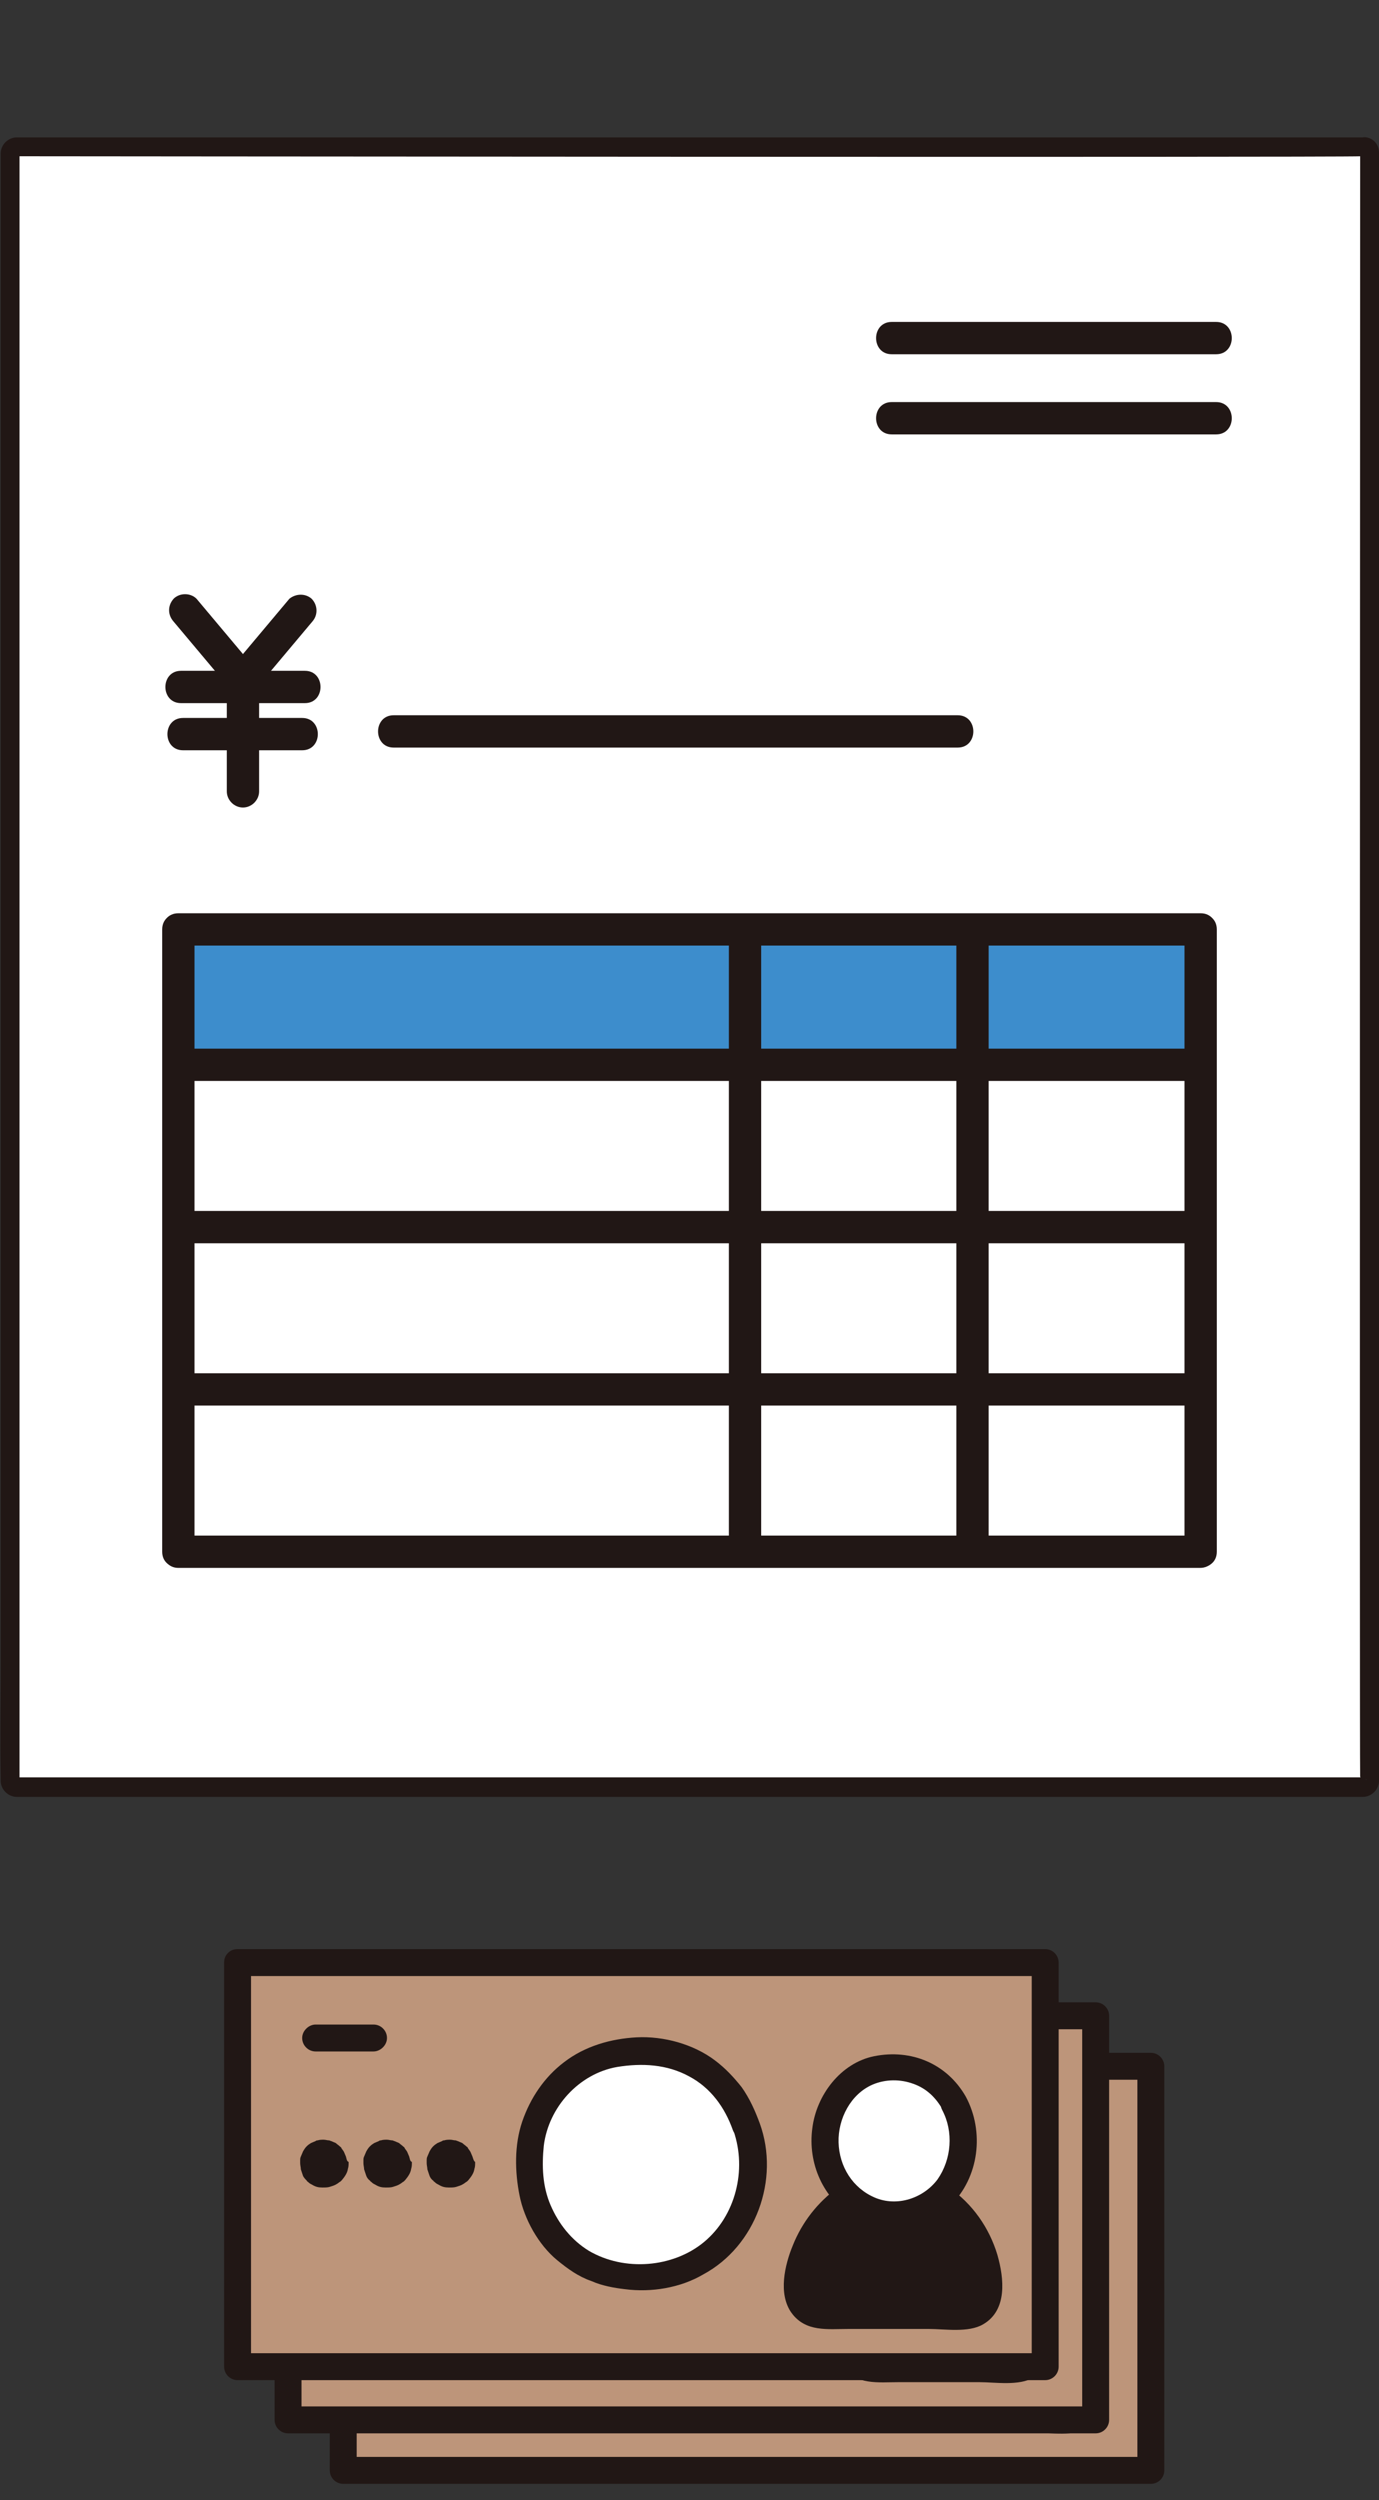 <?xml version="1.0" encoding="utf-8"?>
<!-- Generator: Adobe Illustrator 24.3.0, SVG Export Plug-In . SVG Version: 6.00 Build 0)  -->
<svg version="1.1" id="レイヤー_1" xmlns="http://www.w3.org/2000/svg" xmlns:xlink="http://www.w3.org/1999/xlink" x="0px"
	 y="0px" width="204.9px" height="371.2px" viewBox="0 0 204.9 371.2" style="enable-background:new 0 0 204.9 371.2;"
	 xml:space="preserve">
<rect x="0" y="0" width="204.9" height="371.2" fill="#333333" stroke="none"/>
<style type="text/css">
	.st0{fill:#FFFFFF;}
	.st1{fill:#211715;}
	.st2{fill:#3D8DCC;}
	.st3{fill:#BD957A;}
</style>
<path class="st0" d="M202.5,22.8H2.5v241.6h200V22.8z"/>
<path class="st1" d="M202.5,20.4H2.5c-1.3,0-2.4,1.1-2.4,2.4v224.4c0,5.6-0.1,11.2,0,16.8c0,0.1,0,0.3,0,0.4c0,1.3,1.1,2.4,2.4,2.4
	h200c1.3,0,2.4-1.1,2.4-2.4V32.5c0-3.1,0.1-6.2,0-9.4c0-0.1,0-0.3,0-0.4c0-3.1-4.8-3.1-2.8,0c0,0-0.1,237.9,0,241.1
	c0,0.2,1,0.3,1,0.5l-0.6-0.4H2.5l0.4,0.4V22.8l-0.4,0.4c0,0,195.6,0.2,199.8,0c0.1,0,0.1,2,0.2,2C205.5,25.2,205.5,20.4,202.5,20.4z
	"/>
<path class="st1" d="M58.5,111h83.8c3.1,0,3.1-4.8,0-4.8H58.5C55.4,106.2,55.4,111,58.5,111z"/>
<path class="st2" d="M29.3,138h-2.8v20.1h151.8V138H29.3z"/>
<path class="st1" d="M142.1,138v92.4h4.8v-2.4c0-3.1-4.8-3.1-4.8,0v2.4c0,3.1,4.8,3.1,4.8,0V138C146.9,134.9,142.1,134.9,142.1,138z
	"/>
<path class="st1" d="M108.3,138v92.4h4.8v-2.4c0-3.1-4.8-3.1-4.8,0v2.4c0,3.1,4.8,3.1,4.8,0V138C113.1,134.9,108.3,134.9,108.3,138z
	"/>
<path class="st1" d="M27.4,160.5h151c3.1,0,3.1-4.8,0-4.8h-151C24.3,155.7,24.3,160.5,27.4,160.5z"/>
<path class="st1" d="M27.9,184.6h150.5c3.1,0,3.1-4.8,0-4.8H27.9C24.8,179.8,24.8,184.6,27.9,184.6z"/>
<path class="st1" d="M27.4,208.7h148.9c3.1,0,3.1-4.8,0-4.8H27.4C24.3,203.9,24.3,208.7,27.4,208.7z"/>
<path class="st1" d="M180.8,230.4V138c0-3.1-4.8-3.1-4.8,0v92.4C176,233.5,180.8,233.5,180.8,230.4z"/>
<path class="st1" d="M26.5,232.8h151.8c3.1,0,3.1-4.8,0-4.8H26.5C23.5,228,23.5,232.8,26.5,232.8z"/>
<path class="st1" d="M24.1,138v92.4c0,3.1,4.8,3.1,4.8,0V138C28.9,134.9,24.1,134.9,24.1,138z"/>
<path class="st1" d="M178.4,135.6H26.5c-3.1,0-3.1,4.8,0,4.8h151.8C181.4,140.4,181.5,135.6,178.4,135.6z"/>
<path class="st1" d="M26.9,104.4h18.4c3.1,0,3.1-4.8,0-4.8H26.9C23.8,99.6,23.8,104.4,26.9,104.4z"/>
<path class="st1" d="M27.2,111.4h17.7c3.1,0,3.1-4.8,0-4.8H27.2C24.1,106.6,24.1,111.4,27.2,111.4z"/>
<path class="st1" d="M38,102.3l8.4-10c0.9-1,0.8-2.5-0.1-3.4c-0.9-0.8-2.3-0.8-3.3,0l-8.4,10c-0.9,0.9-0.9,2.4,0,3.4
	C35.5,103.2,37,103.2,38,102.3z"/>
<path class="st1" d="M37.6,98.9l-8.4-10c-0.9-0.9-2.5-0.9-3.4,0c-0.9,1-0.9,2.4,0,3.4l8.4,10c0.9,0.9,2.5,0.9,3.4,0
	C38.5,101.4,38.5,99.9,37.6,98.9L37.6,98.9z"/>
<path class="st1" d="M33.7,101.5v16c0,1.3,1.1,2.4,2.4,2.4c1.3,0,2.4-1.1,2.4-2.4c0,0,0,0,0,0v-16c0-1.3-1.1-2.4-2.4-2.4
	C34.7,99.1,33.7,100.2,33.7,101.5z"/>
<path class="st1" d="M132.5,64.5h48.2c3.1,0,3.1-4.8,0-4.8h-48.2C129.4,59.7,129.4,64.5,132.5,64.5z"/>
<path class="st1" d="M132.5,52.6h48.2c3.1,0,3.1-4.8,0-4.8h-48.2C129.4,47.8,129.4,52.6,132.5,52.6z"/>
<path class="st3" d="M51,306.8v60c40,0,80,0,120,0v-60H51z"/>
<path class="st1" d="M49,306.8v60c0,1.1,0.9,2,2,2c31.2,0,62.3,0,93.5,0c8.8,0,17.7,0,26.5,0c1.1,0,2-0.9,2-2v-60c0-1.1-0.9-2-2-2
	H51c-2.6,0-2.6,4,0,4h120l-2-2v60l2-2c-31.2,0-62.3,0-93.5,0c-8.8,0-17.7,0-26.5,0l2,2v-60C53,304.2,49,304.2,49,306.8z"/>
<path class="st0" d="M126.7,331.3c-0.4-1.1-0.8-2.2-1.4-3.2c-0.6-1-1.4-1.9-2.1-2.8c-0.2-0.3-0.5-0.6-0.8-0.8
	c-0.9-0.8-1.8-1.5-2.8-2.1c-1-0.6-2.2-1-3.3-1.4c-0.4-0.2-0.9-0.3-1.3-0.4c-1.2-0.2-2.6-0.4-3.8-0.5c-1.3,0-2.7,0.2-4,0.4
	c-0.5,0.1-1.1,0.2-1.6,0.4c-1.2,0.4-2.4,0.9-3.4,1.5c-2.3,1.3-3.7,2.9-5.2,5c-0.2,0.3-0.4,0.7-0.6,1c-0.5,1.1-1,2.2-1.4,3.3
	c-0.2,0.8-0.3,1.6-0.4,2.5c0,0.2,0,0.4-0.1,0.5c-0.1,0.6-0.2,1.3-0.2,2c0,1.5,0.2,2.9,0.5,4.3c0.3,1.4,0.9,2.8,1.5,4.2
	c0.6,1.4,1.6,2.6,2.6,3.7c0.2,0.3,0.5,0.5,0.8,0.7c0.9,0.7,1.8,1.5,2.9,2.1c2.5,1.3,4.3,1.7,7.1,2c1.8,0.2,3.7-0.1,5.4-0.5
	c1.6-0.3,3.2-1,4.6-1.8c1-0.6,1.9-1.3,2.8-2.1c0.3-0.2,0.6-0.5,0.8-0.8c1.9-2.2,3.5-4.8,4-7.8c0.2-1.5,0.5-3,0.3-4.6
	C127.4,334.5,127.3,332.8,126.7,331.3L126.7,331.3z"/>
<path class="st1" d="M128.6,330.7c-0.7-1.9-1.5-3.7-2.7-5.4c-1.2-1.5-2.4-2.8-4-4c-3.2-2.4-7.6-3.6-11.6-3.4
	c-3.8,0.2-7.7,1.3-10.8,3.7c-2.9,2.2-5,5.3-6.2,8.8s-1.1,7.5-0.4,11c0.7,3.5,2.8,7.3,5.6,9.6c1.6,1.3,3.1,2.4,5.1,3.1
	c1.6,0.7,3.3,1,5,1.2c3.9,0.5,8.2-0.2,11.6-2.2C127.9,348.9,131.5,339,128.6,330.7c-0.8-2.4-4.7-1.4-3.9,1.1
	c2,5.8,0.3,12.6-4.4,16.5c-4.6,3.8-11.8,4.4-17.1,1.3c-2.6-1.6-4.5-4-5.7-6.8c-1.2-2.8-1.3-5.8-1-8.8c0.7-5.7,5.2-10.7,10.9-11.7
	c3.7-0.6,7.4-0.4,10.7,1.4c3.2,1.7,5.3,4.6,6.5,8c0.4,1,1.3,1.7,2.5,1.4C128.2,332.9,129,331.7,128.6,330.7L128.6,330.7z"/>
<path class="st1" d="M67,335.6c-0.1-0.2-0.2-0.5-0.3-0.7c-0.1-0.2-0.3-0.4-0.4-0.6c0-0.1-0.1-0.1-0.2-0.2c-0.2-0.2-0.4-0.3-0.6-0.5
	c-0.2-0.1-0.5-0.2-0.7-0.3c-0.1,0-0.2-0.1-0.3-0.1c-0.3,0-0.5-0.1-0.8-0.1c-0.3,0-0.6,0-0.9,0.1c-0.1,0-0.2,0-0.3,0.1
	c-0.2,0.1-0.5,0.2-0.7,0.3c-0.5,0.3-0.8,0.6-1.1,1.1c-0.1,0.1-0.1,0.1-0.1,0.2c-0.1,0.2-0.2,0.5-0.3,0.7c-0.1,0.2-0.1,0.4-0.1,0.5
	c0,0,0,0.1,0,0.1c0,0.1,0,0.3,0,0.4c0,0.3,0.1,0.6,0.1,0.9c0.1,0.3,0.2,0.6,0.3,0.9c0.1,0.3,0.3,0.6,0.6,0.8
	c0.1,0.1,0.1,0.1,0.2,0.2c0.2,0.2,0.4,0.3,0.6,0.4c0.5,0.3,0.9,0.4,1.5,0.4c0.4,0,0.8,0,1.1-0.1c0.3-0.1,0.7-0.2,1-0.4
	c0.2-0.1,0.4-0.3,0.6-0.4c0.1-0.1,0.1-0.1,0.2-0.2c0.4-0.5,0.8-1,0.9-1.7c0.1-0.3,0.1-0.6,0.1-1C67.2,336.3,67.2,335.9,67,335.6
	L67,335.6z"/>
<path class="st1" d="M76.5,335.6c-0.1-0.2-0.2-0.5-0.3-0.7c-0.1-0.2-0.3-0.4-0.4-0.6c0-0.1-0.1-0.1-0.2-0.2
	c-0.2-0.2-0.4-0.3-0.6-0.5c-0.2-0.1-0.5-0.2-0.7-0.3c-0.1,0-0.2-0.1-0.3-0.1c-0.3,0-0.5-0.1-0.8-0.1c-0.3,0-0.6,0-0.9,0.1
	c-0.1,0-0.2,0-0.3,0.1c-0.2,0.1-0.5,0.2-0.7,0.3c-0.5,0.3-0.8,0.6-1.1,1.1c-0.1,0.1-0.1,0.1-0.1,0.2c-0.1,0.2-0.2,0.5-0.3,0.7
	c-0.1,0.2-0.1,0.4-0.1,0.5c0,0,0,0.1,0,0.1c0,0.1,0,0.3,0,0.4c0,0.3,0.1,0.6,0.1,0.9c0.1,0.3,0.2,0.6,0.3,0.9
	c0.1,0.3,0.3,0.6,0.6,0.8c0.1,0.1,0.1,0.1,0.2,0.2c0.2,0.2,0.4,0.3,0.6,0.4c0.5,0.3,0.9,0.4,1.5,0.4c0.4,0,0.8,0,1.1-0.1
	c0.3-0.1,0.7-0.2,1-0.4c0.2-0.1,0.4-0.3,0.6-0.4c0.1-0.1,0.1-0.1,0.2-0.2c0.4-0.5,0.8-1,0.9-1.7c0.1-0.3,0.1-0.6,0.1-1
	C76.6,336.3,76.6,335.9,76.5,335.6L76.5,335.6z"/>
<path class="st1" d="M85.9,335.6c-0.1-0.2-0.2-0.5-0.3-0.7c-0.1-0.2-0.3-0.4-0.4-0.6c-0.1-0.1-0.1-0.1-0.2-0.2
	c-0.2-0.2-0.4-0.3-0.6-0.5c-0.2-0.1-0.5-0.2-0.7-0.3c-0.1,0-0.2-0.1-0.3-0.1c-0.3,0-0.5-0.1-0.8-0.1c-0.3,0-0.6,0-0.9,0.1
	c-0.1,0-0.2,0-0.3,0.1c-0.2,0.1-0.5,0.2-0.7,0.3c-0.5,0.3-0.8,0.6-1.1,1.1c-0.1,0.1-0.1,0.1-0.1,0.2c-0.1,0.2-0.2,0.5-0.3,0.7
	c-0.1,0.2-0.1,0.4-0.1,0.5c0,0,0,0.1,0,0.1c0,0.1,0,0.3,0,0.4c0,0.3,0.1,0.6,0.1,0.9c0.1,0.3,0.2,0.6,0.3,0.9
	c0.1,0.3,0.3,0.6,0.6,0.8c0.1,0.1,0.1,0.1,0.2,0.2c0.2,0.2,0.4,0.3,0.6,0.4c0.5,0.3,0.9,0.4,1.5,0.4c0.4,0,0.8,0,1.1-0.1
	c0.3-0.1,0.7-0.2,1-0.4c0.2-0.1,0.4-0.3,0.6-0.4c0.1-0.1,0.1-0.1,0.2-0.2c0.4-0.5,0.8-1,0.9-1.7c0.1-0.3,0.1-0.6,0.1-1
	C86,336.3,86,335.9,85.9,335.6L85.9,335.6z"/>
<path class="st1" d="M155.8,341.9c0.6,0.4,1.2,0.9,1.7,1.4c1,1,1.9,2.1,2.6,3.2c1.7,2.7,2.6,5.7,2.6,8.7c0.1,2.2-1.6,4-3.6,4h-21.4
	c-2,0-3.6-1.8-3.6-4c0.1-3,0.9-6,2.6-8.7c0.7-1.1,1.6-2.2,2.6-3.2c0.5-0.5,1.1-1,1.7-1.4"/>
<path class="st1" d="M154.8,343.6c2.4,1.7,4.3,4.4,5.2,7.2c0.5,1.4,1.9,5.8-0.5,6.3c-0.5,0.1-1.1,0-1.6,0h-13.8c-2,0-4.1,0.2-6.2,0
	c-2.4-0.2-1.5-3.8-1.2-5.3c0.8-3.2,2.8-6.3,5.5-8.2c0.9-0.6,1.3-1.7,0.7-2.7c-0.5-0.9-1.9-1.3-2.7-0.7c-3,2.2-5.3,5.1-6.7,8.6
	c-1.2,2.9-2.2,7.2-0.2,10c2.1,2.9,5.4,2.4,8.5,2.4h11.9c2.4,0,5.9,0.6,8.1-0.7c3.6-2.1,3.1-6.8,2.1-10.3c-1.2-4-3.7-7.6-7.2-10
	C154.7,338.7,152.7,342.1,154.8,343.6L154.8,343.6L154.8,343.6z"/>
<path class="st1" d="M62.6,320h8.6c1,0,2-0.9,2-2c0-1.1-0.9-2-2-2h-8.6c-1,0-2,0.9-2,2C60.6,319.1,61.5,320,62.6,320
	C62.6,320,62.6,320,62.6,320z"/>
<path class="st0" d="M157.4,327.7c-0.9-1.7-2.4-3.3-4.1-4.1c-1.5-0.7-2.4-1-4-1.2c-1.1-0.1-2.1,0-3.2,0.2c-1.9,0.4-4,1.6-5.2,3.2
	c-1.1,1.4-1.6,2.4-2.2,4c-0.4,1.1-0.5,2.2-0.5,3.4c0,2.1,0.5,4.3,1.6,6c0.5,0.8,1.1,1.6,1.8,2.3c1.2,1.1,2.1,1.7,3.6,2.2
	c1.8,0.7,4.2,0.6,6,0.2c1.8-0.4,3.7-1.6,4.8-3.1c0.6-0.8,1.2-1.5,1.6-2.5c0.7-1.6,0.9-2.7,1.1-4.5
	C159,331.7,158.4,329.4,157.4,327.7L157.4,327.7z"/>
<path class="st1" d="M159.2,326.7c-2.8-4.9-8.1-7.1-13.6-6c-5,1-8.6,5.8-9.2,10.7c-0.7,5.2,1.6,10.5,6.2,13.2
	c4.5,2.6,10.6,1.9,14.3-1.7C161.1,338.7,161.9,331.9,159.2,326.7c-1.2-2.3-4.7-0.3-3.5,2c1.7,3.2,1.4,7.3-0.7,10.3
	c-2.1,2.8-6,4.1-9.3,2.7c-3.3-1.4-5.3-4.6-5.4-8.2c-0.1-3.5,1.8-7.2,5.1-8.6c1.9-0.8,4.1-0.8,6-0.1c2,0.7,3.4,2.1,4.4,3.9
	C157,330.9,160.4,328.9,159.2,326.7L159.2,326.7z"/>
<path class="st3" d="M42.8,299.3v60c40,0,80,0,120,0v-60H42.8z"/>
<path class="st1" d="M40.8,299.3v60c0,1.1,0.9,2,2,2c31.2,0,62.3,0,93.5,0c8.8,0,17.7,0,26.5,0c1.1,0,2-0.9,2-2v-60c0-1.1-0.9-2-2-2
	h-120c-2.6,0-2.6,4,0,4h120l-2-2v60l2-2c-31.2,0-62.3,0-93.5,0c-8.8,0-17.7,0-26.5,0l2,2v-60C44.8,296.7,40.8,296.7,40.8,299.3z"/>
<path class="st0" d="M118.5,323.7c-0.4-1.1-0.8-2.2-1.4-3.2c-0.6-1-1.4-1.9-2.1-2.8c-0.2-0.3-0.5-0.6-0.8-0.8
	c-0.9-0.8-1.8-1.5-2.8-2.1c-1-0.6-2.2-1-3.3-1.4c-0.4-0.2-0.9-0.3-1.3-0.4c-1.2-0.2-2.6-0.4-3.8-0.5c-1.3,0-2.7,0.2-4,0.4
	c-0.5,0.1-1.1,0.2-1.6,0.4c-1.2,0.4-2.4,0.9-3.4,1.5c-2.3,1.3-3.7,2.9-5.2,5c-0.2,0.3-0.4,0.7-0.6,1c-0.5,1.1-1,2.2-1.4,3.3
	c-0.2,0.8-0.3,1.6-0.4,2.5c0,0.2,0,0.4-0.1,0.5c-0.1,0.6-0.2,1.3-0.2,2c0,1.5,0.2,2.9,0.5,4.3c0.3,1.4,0.9,2.8,1.5,4.2
	c0.6,1.4,1.6,2.6,2.6,3.7c0.2,0.3,0.5,0.5,0.8,0.7c0.9,0.7,1.8,1.5,2.9,2.1c2.5,1.3,4.3,1.7,7.1,2c1.8,0.2,3.7-0.1,5.4-0.5
	c1.6-0.3,3.2-1,4.6-1.8c1-0.6,1.9-1.3,2.8-2.1c0.3-0.2,0.6-0.5,0.8-0.8c1.9-2.2,3.5-4.8,4-7.8c0.2-1.5,0.5-3,0.3-4.6
	C119.2,326.9,119.1,325.2,118.5,323.7L118.5,323.7z"/>
<path class="st1" d="M120.4,323.2c-0.7-1.9-1.5-3.7-2.7-5.4c-1.2-1.5-2.4-2.8-4-4c-3.2-2.4-7.6-3.6-11.6-3.4
	c-3.8,0.2-7.7,1.3-10.8,3.7c-2.9,2.2-5,5.3-6.2,8.8c-1.2,3.5-1.1,7.5-0.4,11c0.7,3.5,2.8,7.3,5.6,9.6c1.6,1.3,3.1,2.4,5.1,3.1
	c1.6,0.7,3.3,1,5,1.2c3.9,0.5,8.2-0.2,11.6-2.2C119.7,341.3,123.3,331.5,120.4,323.2c-0.8-2.4-4.7-1.4-3.9,1.1
	c2,5.8,0.3,12.6-4.4,16.5c-4.6,3.8-11.8,4.4-17.1,1.3c-2.6-1.6-4.5-4-5.7-6.8c-1.2-2.8-1.3-5.8-1-8.8c0.7-5.7,5.2-10.7,10.9-11.7
	c3.7-0.6,7.4-0.4,10.7,1.4c3.2,1.7,5.3,4.6,6.5,8c0.4,1,1.3,1.7,2.5,1.4C120,325.4,120.8,324.2,120.4,323.2L120.4,323.2z"/>
<path class="st1" d="M58.8,328.1c-0.1-0.2-0.2-0.5-0.3-0.7c-0.1-0.2-0.3-0.4-0.4-0.6c0-0.1-0.1-0.1-0.2-0.2
	c-0.2-0.2-0.4-0.3-0.6-0.5c-0.2-0.1-0.5-0.2-0.7-0.3c-0.1,0-0.2-0.1-0.3-0.1c-0.3,0-0.5-0.1-0.8-0.1c-0.3,0-0.6,0.1-0.9,0.1
	c-0.1,0-0.2,0-0.3,0.1c-0.2,0.1-0.5,0.2-0.7,0.3c-0.5,0.3-0.8,0.6-1.1,1.1c-0.1,0.1-0.1,0.1-0.1,0.2c-0.1,0.2-0.2,0.5-0.3,0.7
	c-0.1,0.2-0.1,0.4-0.1,0.5c0,0,0,0.1,0,0.1c0,0.1,0,0.3,0,0.4c0,0.3,0.1,0.6,0.1,0.9c0.1,0.3,0.2,0.6,0.3,0.9
	c0.1,0.3,0.3,0.6,0.6,0.8c0.1,0.1,0.1,0.1,0.2,0.2c0.2,0.2,0.4,0.3,0.6,0.4c0.5,0.3,0.9,0.4,1.5,0.4c0.4,0,0.8,0,1.1-0.1
	c0.3-0.1,0.7-0.2,1-0.4c0.2-0.1,0.4-0.3,0.6-0.4c0.1-0.1,0.1-0.1,0.2-0.2c0.4-0.5,0.8-1,0.9-1.7c0.1-0.3,0.1-0.6,0.1-1
	C59,328.8,58.9,328.4,58.8,328.1L58.8,328.1z"/>
<path class="st1" d="M68.2,328.1c-0.1-0.2-0.2-0.5-0.3-0.7c-0.1-0.2-0.3-0.4-0.4-0.6c0-0.1-0.1-0.1-0.2-0.2
	c-0.2-0.2-0.4-0.3-0.6-0.5s-0.5-0.2-0.7-0.3c-0.1,0-0.2-0.1-0.3-0.1c-0.3,0-0.5-0.1-0.8-0.1c-0.3,0-0.6,0.1-0.9,0.1
	c-0.1,0-0.2,0-0.3,0.1c-0.2,0.1-0.5,0.2-0.7,0.3c-0.5,0.3-0.8,0.6-1.1,1.1c0,0.1-0.1,0.1-0.1,0.2c-0.1,0.2-0.2,0.5-0.3,0.7
	c-0.1,0.2-0.1,0.4-0.1,0.5c0,0,0,0.1,0,0.1c0,0.1,0,0.3,0,0.4c0,0.3,0.1,0.6,0.1,0.9c0.1,0.3,0.2,0.6,0.3,0.9
	c0.1,0.3,0.3,0.6,0.6,0.8c0,0.1,0.1,0.1,0.2,0.2c0.2,0.2,0.4,0.3,0.6,0.4c0.5,0.3,0.9,0.4,1.5,0.4c0.4,0,0.8,0,1.1-0.1
	c0.3-0.1,0.7-0.2,1-0.4c0.2-0.1,0.4-0.3,0.6-0.4c0.1-0.1,0.1-0.1,0.2-0.2c0.4-0.5,0.8-1,0.9-1.7c0.1-0.3,0.1-0.6,0.1-1
	C68.4,328.8,68.4,328.4,68.2,328.1L68.2,328.1z"/>
<path class="st1" d="M77.7,328.1c-0.1-0.2-0.2-0.5-0.3-0.7c-0.1-0.2-0.3-0.4-0.4-0.6c-0.1-0.1-0.1-0.1-0.2-0.2
	c-0.2-0.2-0.4-0.3-0.6-0.5c-0.2-0.1-0.5-0.2-0.7-0.3c-0.1,0-0.2-0.1-0.3-0.1c-0.3,0-0.5-0.1-0.8-0.1c-0.3,0-0.6,0.1-0.9,0.1
	c-0.1,0-0.2,0-0.3,0.1c-0.2,0.1-0.5,0.2-0.7,0.3c-0.5,0.3-0.8,0.6-1.1,1.1c-0.1,0.1-0.1,0.1-0.1,0.2c-0.1,0.2-0.2,0.5-0.3,0.7
	c-0.1,0.2-0.1,0.4-0.1,0.5c0,0,0,0.1,0,0.1c0,0.1,0,0.3,0,0.4c0,0.3,0.1,0.6,0.1,0.9c0.1,0.3,0.2,0.6,0.3,0.9
	c0.1,0.3,0.3,0.6,0.6,0.8c0.1,0.1,0.1,0.1,0.2,0.2c0.2,0.2,0.4,0.3,0.6,0.4c0.5,0.3,0.9,0.4,1.5,0.4c0.4,0,0.8,0,1.1-0.1
	c0.3-0.1,0.7-0.2,1-0.4c0.2-0.1,0.4-0.3,0.6-0.4c0.1-0.1,0.1-0.1,0.2-0.2c0.4-0.5,0.8-1,0.9-1.7c0.1-0.3,0.1-0.6,0.1-1
	C77.8,328.8,77.8,328.4,77.7,328.1L77.7,328.1z"/>
<path class="st1" d="M147.6,334.3c0.6,0.4,1.2,0.9,1.7,1.4c1,1,1.9,2.1,2.6,3.2c1.7,2.7,2.6,5.7,2.6,8.7c0.1,2.2-1.6,4-3.6,4h-21.4
	c-2,0-3.6-1.8-3.5-4c0.1-3,0.9-6,2.6-8.7c0.7-1.1,1.6-2.2,2.6-3.2c0.5-0.5,1.1-1,1.7-1.4"/>
<path class="st1" d="M146.6,336.1c2.4,1.7,4.3,4.4,5.2,7.2c0.5,1.4,1.9,5.8-0.5,6.3c-0.5,0.1-1.1,0-1.6,0h-13.8c-2,0-4.1,0.2-6.2,0
	c-2.4-0.2-1.5-3.8-1.2-5.3c0.8-3.2,2.8-6.3,5.5-8.2c0.9-0.6,1.3-1.7,0.7-2.7c-0.5-0.9-1.9-1.3-2.7-0.7c-3,2.2-5.3,5.1-6.7,8.6
	c-1.2,2.9-2.2,7.2-0.2,10c2.1,2.9,5.4,2.4,8.5,2.4h11.9c2.4,0,5.9,0.6,8.1-0.7c3.6-2.1,3.1-6.8,2.1-10.3c-1.2-4-3.7-7.6-7.2-10
	C146.5,331.1,144.5,334.6,146.6,336.1L146.6,336.1L146.6,336.1z"/>
<path class="st1" d="M54.4,312.5H63c1,0,2-0.9,2-2c0-1.1-0.9-2-2-2h-8.6c-1,0-2,0.9-2,2C52.4,311.6,53.2,312.5,54.4,312.5
	C54.4,312.5,54.4,312.5,54.4,312.5z"/>
<path class="st0" d="M149.2,320.1c-0.9-1.7-2.4-3.3-4.1-4.1c-1.5-0.7-2.4-1-4-1.2c-1.1-0.1-2.1,0-3.2,0.2c-1.9,0.4-4,1.6-5.2,3.2
	c-1.1,1.4-1.6,2.4-2.2,4c-0.4,1.1-0.5,2.2-0.5,3.4c0,2.1,0.5,4.3,1.6,6c0.5,0.8,1.1,1.6,1.8,2.3c1.2,1.1,2.1,1.7,3.6,2.2
	c1.8,0.7,4.2,0.6,6,0.2c1.8-0.4,3.7-1.6,4.8-3.1c0.6-0.8,1.2-1.5,1.6-2.5c0.7-1.6,0.9-2.7,1.1-4.5
	C150.8,324.2,150.2,321.9,149.2,320.1L149.2,320.1z"/>
<path class="st1" d="M151,319.1c-2.8-4.9-8.1-7.1-13.6-6c-5,1-8.6,5.8-9.2,10.7c-0.7,5.2,1.6,10.5,6.2,13.2
	c4.5,2.6,10.6,1.9,14.3-1.7C152.9,331.1,153.7,324.4,151,319.1c-1.2-2.3-4.7-0.3-3.5,2c1.7,3.2,1.4,7.3-0.7,10.3
	c-2.1,2.8-6,4.1-9.3,2.7c-3.3-1.4-5.3-4.6-5.4-8.2c-0.1-3.5,1.8-7.2,5.1-8.6c1.9-0.8,4.1-0.8,6-0.1c2,0.7,3.4,2.1,4.4,3.9
	C148.8,323.4,152.2,321.4,151,319.1L151,319.1z"/>
<g>
	<path class="st3" d="M35.3,291.4v60c40,0,80,0,120,0v-60H35.3z"/>
	<path class="st1" d="M33.3,291.4v60c0,1.1,0.9,2,2,2c31.2,0,62.3,0,93.5,0c8.8,0,17.7,0,26.5,0c1.1,0,2-0.9,2-2v-60
		c0-1.1-0.9-2-2-2h-120c-2.6,0-2.6,4,0,4h120l-2-2v60l2-2c-31.2,0-62.3,0-93.5,0c-8.8,0-17.7,0-26.5,0l2,2v-60
		C37.3,288.8,33.3,288.8,33.3,291.4z"/>
	<path class="st0" d="M111,315.9c-0.4-1.1-0.8-2.2-1.4-3.2c-0.6-1-1.4-1.9-2.1-2.8c-0.2-0.3-0.5-0.6-0.8-0.8
		c-0.9-0.8-1.8-1.5-2.8-2.1c-1-0.6-2.2-1-3.3-1.4c-0.4-0.2-0.9-0.3-1.3-0.4c-1.2-0.2-2.6-0.4-3.8-0.5c-1.3,0-2.7,0.2-4,0.4
		c-0.5,0.1-1.1,0.2-1.6,0.4c-1.2,0.4-2.4,0.9-3.4,1.5c-2.3,1.3-3.7,2.9-5.2,5c-0.2,0.3-0.4,0.7-0.6,1c-0.5,1.1-1,2.2-1.4,3.3
		c-0.2,0.8-0.3,1.6-0.4,2.5c0,0.2,0,0.4-0.1,0.5c-0.1,0.6-0.2,1.3-0.2,2c0,1.5,0.2,2.9,0.5,4.3c0.3,1.4,0.9,2.8,1.6,4.2
		c0.6,1.4,1.6,2.6,2.6,3.7c0.2,0.3,0.5,0.5,0.8,0.7c0.9,0.7,1.8,1.5,2.9,2.1c2.5,1.3,4.3,1.7,7.1,2c1.8,0.2,3.7-0.1,5.4-0.5
		c1.6-0.3,3.2-1,4.6-1.8c1-0.6,1.9-1.3,2.8-2.1c0.3-0.2,0.6-0.5,0.8-0.8c1.9-2.2,3.5-4.8,4-7.8c0.2-1.5,0.5-3,0.3-4.6
		C111.7,319.1,111.6,317.3,111,315.9L111,315.9z"/>
	<path class="st1" d="M112.9,315.3c-0.7-1.9-1.5-3.7-2.7-5.4c-1.2-1.5-2.4-2.8-4-4c-3.2-2.4-7.6-3.6-11.6-3.4
		c-3.8,0.2-7.7,1.3-10.8,3.7c-2.9,2.2-5,5.3-6.2,8.8s-1.1,7.5-0.4,11c0.7,3.5,2.8,7.3,5.6,9.6c1.6,1.3,3.1,2.4,5.1,3.1
		c1.6,0.7,3.3,1,5,1.2c3.9,0.5,8.2-0.2,11.6-2.2C112.3,333.5,115.9,323.6,112.9,315.3c-0.8-2.4-4.7-1.4-3.9,1.1
		c2,5.8,0.3,12.6-4.4,16.5c-4.6,3.8-11.8,4.4-17.1,1.3c-2.6-1.6-4.5-4-5.7-6.8c-1.2-2.8-1.3-5.8-1-8.8c0.7-5.7,5.2-10.7,10.9-11.7
		c3.7-0.6,7.4-0.4,10.7,1.4c3.2,1.7,5.3,4.6,6.5,8c0.4,1,1.3,1.7,2.5,1.4C112.5,317.5,113.3,316.3,112.9,315.3L112.9,315.3z"/>
	<path class="st1" d="M51.4,320.2c-0.1-0.2-0.2-0.5-0.3-0.7c-0.1-0.2-0.3-0.4-0.4-0.6c0-0.1-0.1-0.1-0.2-0.2
		c-0.2-0.2-0.4-0.3-0.6-0.5c-0.2-0.1-0.5-0.2-0.7-0.3c-0.1,0-0.2-0.1-0.3-0.1c-0.3,0-0.5-0.1-0.8-0.1c-0.3,0-0.6,0-0.9,0.1
		c-0.1,0-0.2,0-0.3,0.1c-0.2,0.1-0.5,0.2-0.7,0.3c-0.5,0.3-0.8,0.6-1.1,1.1c0,0.1-0.1,0.1-0.1,0.2c-0.1,0.2-0.2,0.5-0.3,0.7
		c-0.1,0.2-0.1,0.4-0.1,0.5c0,0,0,0.1,0,0.1c0,0.1,0,0.3,0,0.4c0,0.3,0.1,0.6,0.1,0.9c0.1,0.3,0.2,0.6,0.3,0.9
		c0.1,0.3,0.4,0.6,0.6,0.8c0,0.1,0.1,0.1,0.2,0.2c0.2,0.2,0.4,0.3,0.6,0.4c0.5,0.3,0.9,0.4,1.5,0.4c0.4,0,0.8,0,1.1-0.1
		c0.3-0.1,0.7-0.2,1-0.4c0.2-0.1,0.4-0.3,0.6-0.4c0.1-0.1,0.1-0.1,0.2-0.2c0.4-0.5,0.8-1,0.9-1.7c0.1-0.3,0.1-0.6,0.1-1
		C51.5,320.9,51.5,320.5,51.4,320.2L51.4,320.2z"/>
	<path class="st1" d="M60.8,320.2c-0.1-0.2-0.2-0.5-0.3-0.7c-0.1-0.2-0.3-0.4-0.4-0.6c0-0.1-0.1-0.1-0.2-0.2
		c-0.2-0.2-0.4-0.3-0.6-0.5c-0.2-0.1-0.5-0.2-0.7-0.3c-0.1,0-0.2-0.1-0.3-0.1c-0.3,0-0.5-0.1-0.8-0.1c-0.3,0-0.6,0-0.9,0.1
		c-0.1,0-0.2,0-0.3,0.1c-0.2,0.1-0.5,0.2-0.7,0.3c-0.5,0.3-0.8,0.6-1.1,1.1c0,0.1-0.1,0.1-0.1,0.2c-0.1,0.2-0.2,0.5-0.3,0.7
		c-0.1,0.2-0.1,0.4-0.1,0.5c0,0,0,0.1,0,0.1c0,0.1,0,0.3,0,0.4c0,0.3,0.1,0.6,0.1,0.9c0.1,0.3,0.2,0.6,0.3,0.9
		c0.1,0.3,0.3,0.6,0.6,0.8c0,0.1,0.1,0.1,0.2,0.2c0.2,0.2,0.4,0.3,0.6,0.4c0.5,0.3,0.9,0.4,1.5,0.4c0.4,0,0.8,0,1.1-0.1
		c0.3-0.1,0.7-0.2,1-0.4c0.2-0.1,0.4-0.3,0.6-0.4c0.1-0.1,0.1-0.1,0.2-0.2c0.4-0.5,0.8-1,0.9-1.7c0.1-0.3,0.1-0.6,0.1-1
		C60.9,320.9,60.9,320.5,60.8,320.2L60.8,320.2z"/>
	<path class="st1" d="M70.2,320.2c-0.1-0.2-0.2-0.5-0.3-0.7c-0.1-0.2-0.3-0.4-0.4-0.6c0-0.1-0.1-0.1-0.2-0.2
		c-0.2-0.2-0.4-0.3-0.6-0.5c-0.2-0.1-0.5-0.2-0.7-0.3c-0.1,0-0.2-0.1-0.3-0.1c-0.3,0-0.5-0.1-0.8-0.1c-0.3,0-0.6,0-0.9,0.1
		c-0.1,0-0.2,0-0.3,0.1c-0.2,0.1-0.5,0.2-0.7,0.3c-0.5,0.3-0.8,0.6-1.1,1.1c0,0.1-0.1,0.1-0.1,0.2c-0.1,0.2-0.2,0.5-0.3,0.7
		c-0.1,0.2-0.1,0.4-0.1,0.5c0,0,0,0.1,0,0.1c0,0.1,0,0.3,0,0.4c0,0.3,0.1,0.6,0.1,0.9c0.1,0.3,0.2,0.6,0.3,0.9
		c0.1,0.3,0.3,0.6,0.6,0.8c0,0.1,0.1,0.1,0.2,0.2c0.2,0.2,0.4,0.3,0.6,0.4c0.5,0.3,0.9,0.4,1.5,0.4c0.4,0,0.8,0,1.1-0.1
		c0.3-0.1,0.7-0.2,1-0.4c0.2-0.1,0.4-0.3,0.6-0.4c0.1-0.1,0.1-0.1,0.2-0.2c0.4-0.5,0.8-1,0.9-1.7c0.1-0.3,0.1-0.6,0.1-1
		C70.4,320.9,70.3,320.5,70.2,320.2L70.2,320.2z"/>
	<path class="st1" d="M140.2,326.5c0.6,0.4,1.2,0.9,1.7,1.4c1,1,1.9,2.1,2.6,3.2c1.7,2.7,2.6,5.7,2.6,8.7c0.1,2.2-1.6,4-3.6,4h-21.4
		c-2,0-3.6-1.8-3.6-4c0.1-3,0.9-6,2.6-8.7c0.7-1.1,1.6-2.2,2.6-3.2c0.5-0.5,1.1-1,1.7-1.4"/>
	<path class="st1" d="M139.1,328.2c2.4,1.7,4.3,4.4,5.2,7.2c0.5,1.4,1.9,5.8-0.5,6.3c-0.5,0.1-1.1,0-1.6,0h-13.8c-2,0-4.1,0.2-6.2,0
		c-2.4-0.2-1.5-3.8-1.2-5.3c0.8-3.2,2.8-6.3,5.5-8.2c0.9-0.6,1.3-1.7,0.7-2.7c-0.5-0.9-1.9-1.3-2.7-0.7c-3,2.2-5.3,5.1-6.7,8.6
		c-1.2,2.9-2.2,7.2-0.2,10c2.1,2.9,5.4,2.4,8.5,2.4h11.9c2.4,0,5.9,0.6,8.1-0.7c3.6-2.1,3.1-6.8,2.1-10.3c-1.2-4-3.7-7.6-7.2-10
		C139.1,323.2,137.1,326.7,139.1,328.2L139.1,328.2L139.1,328.2z"/>
	<path class="st1" d="M46.9,304.6h8.6c1,0,2-0.9,2-2c0-1.1-0.9-2-2-2h-8.6c-1,0-2,0.9-2,2C44.9,303.7,45.8,304.6,46.9,304.6
		C46.9,304.6,46.9,304.6,46.9,304.6z"/>
	<path class="st0" d="M141.8,312.3c-0.9-1.7-2.4-3.3-4.1-4.1c-1.5-0.7-2.4-1-4-1.2c-1.1-0.1-2.1,0-3.2,0.2c-1.9,0.4-4,1.6-5.2,3.2
		c-1.1,1.4-1.6,2.4-2.2,4c-0.4,1.1-0.5,2.2-0.5,3.4c0,2.1,0.5,4.3,1.6,6c0.5,0.8,1.1,1.6,1.8,2.3c1.2,1.1,2.1,1.7,3.6,2.2
		c1.8,0.7,4.2,0.6,6,0.2c1.8-0.4,3.7-1.6,4.8-3.1c0.6-0.8,1.2-1.5,1.6-2.5c0.7-1.6,0.9-2.7,1.1-4.5
		C143.3,316.3,142.7,314,141.8,312.3L141.8,312.3z"/>
	<path class="st1" d="M143.5,311.3c-2.8-4.9-8.1-7.1-13.6-6c-5,1-8.6,5.8-9.2,10.7c-0.7,5.2,1.6,10.5,6.2,13.2
		c4.5,2.6,10.6,1.9,14.3-1.7C145.5,323.3,146.3,316.5,143.5,311.3c-1.2-2.3-4.7-0.3-3.5,2c1.7,3.2,1.4,7.3-0.7,10.3
		c-2.1,2.8-6,4.1-9.3,2.7c-3.3-1.4-5.3-4.6-5.4-8.2c-0.1-3.5,1.8-7.2,5.1-8.6c1.9-0.8,4.1-0.8,6-0.1c2,0.7,3.4,2.1,4.4,3.9
		C141.3,315.5,144.8,313.5,143.5,311.3L143.5,311.3z"/>
</g>
</svg>
